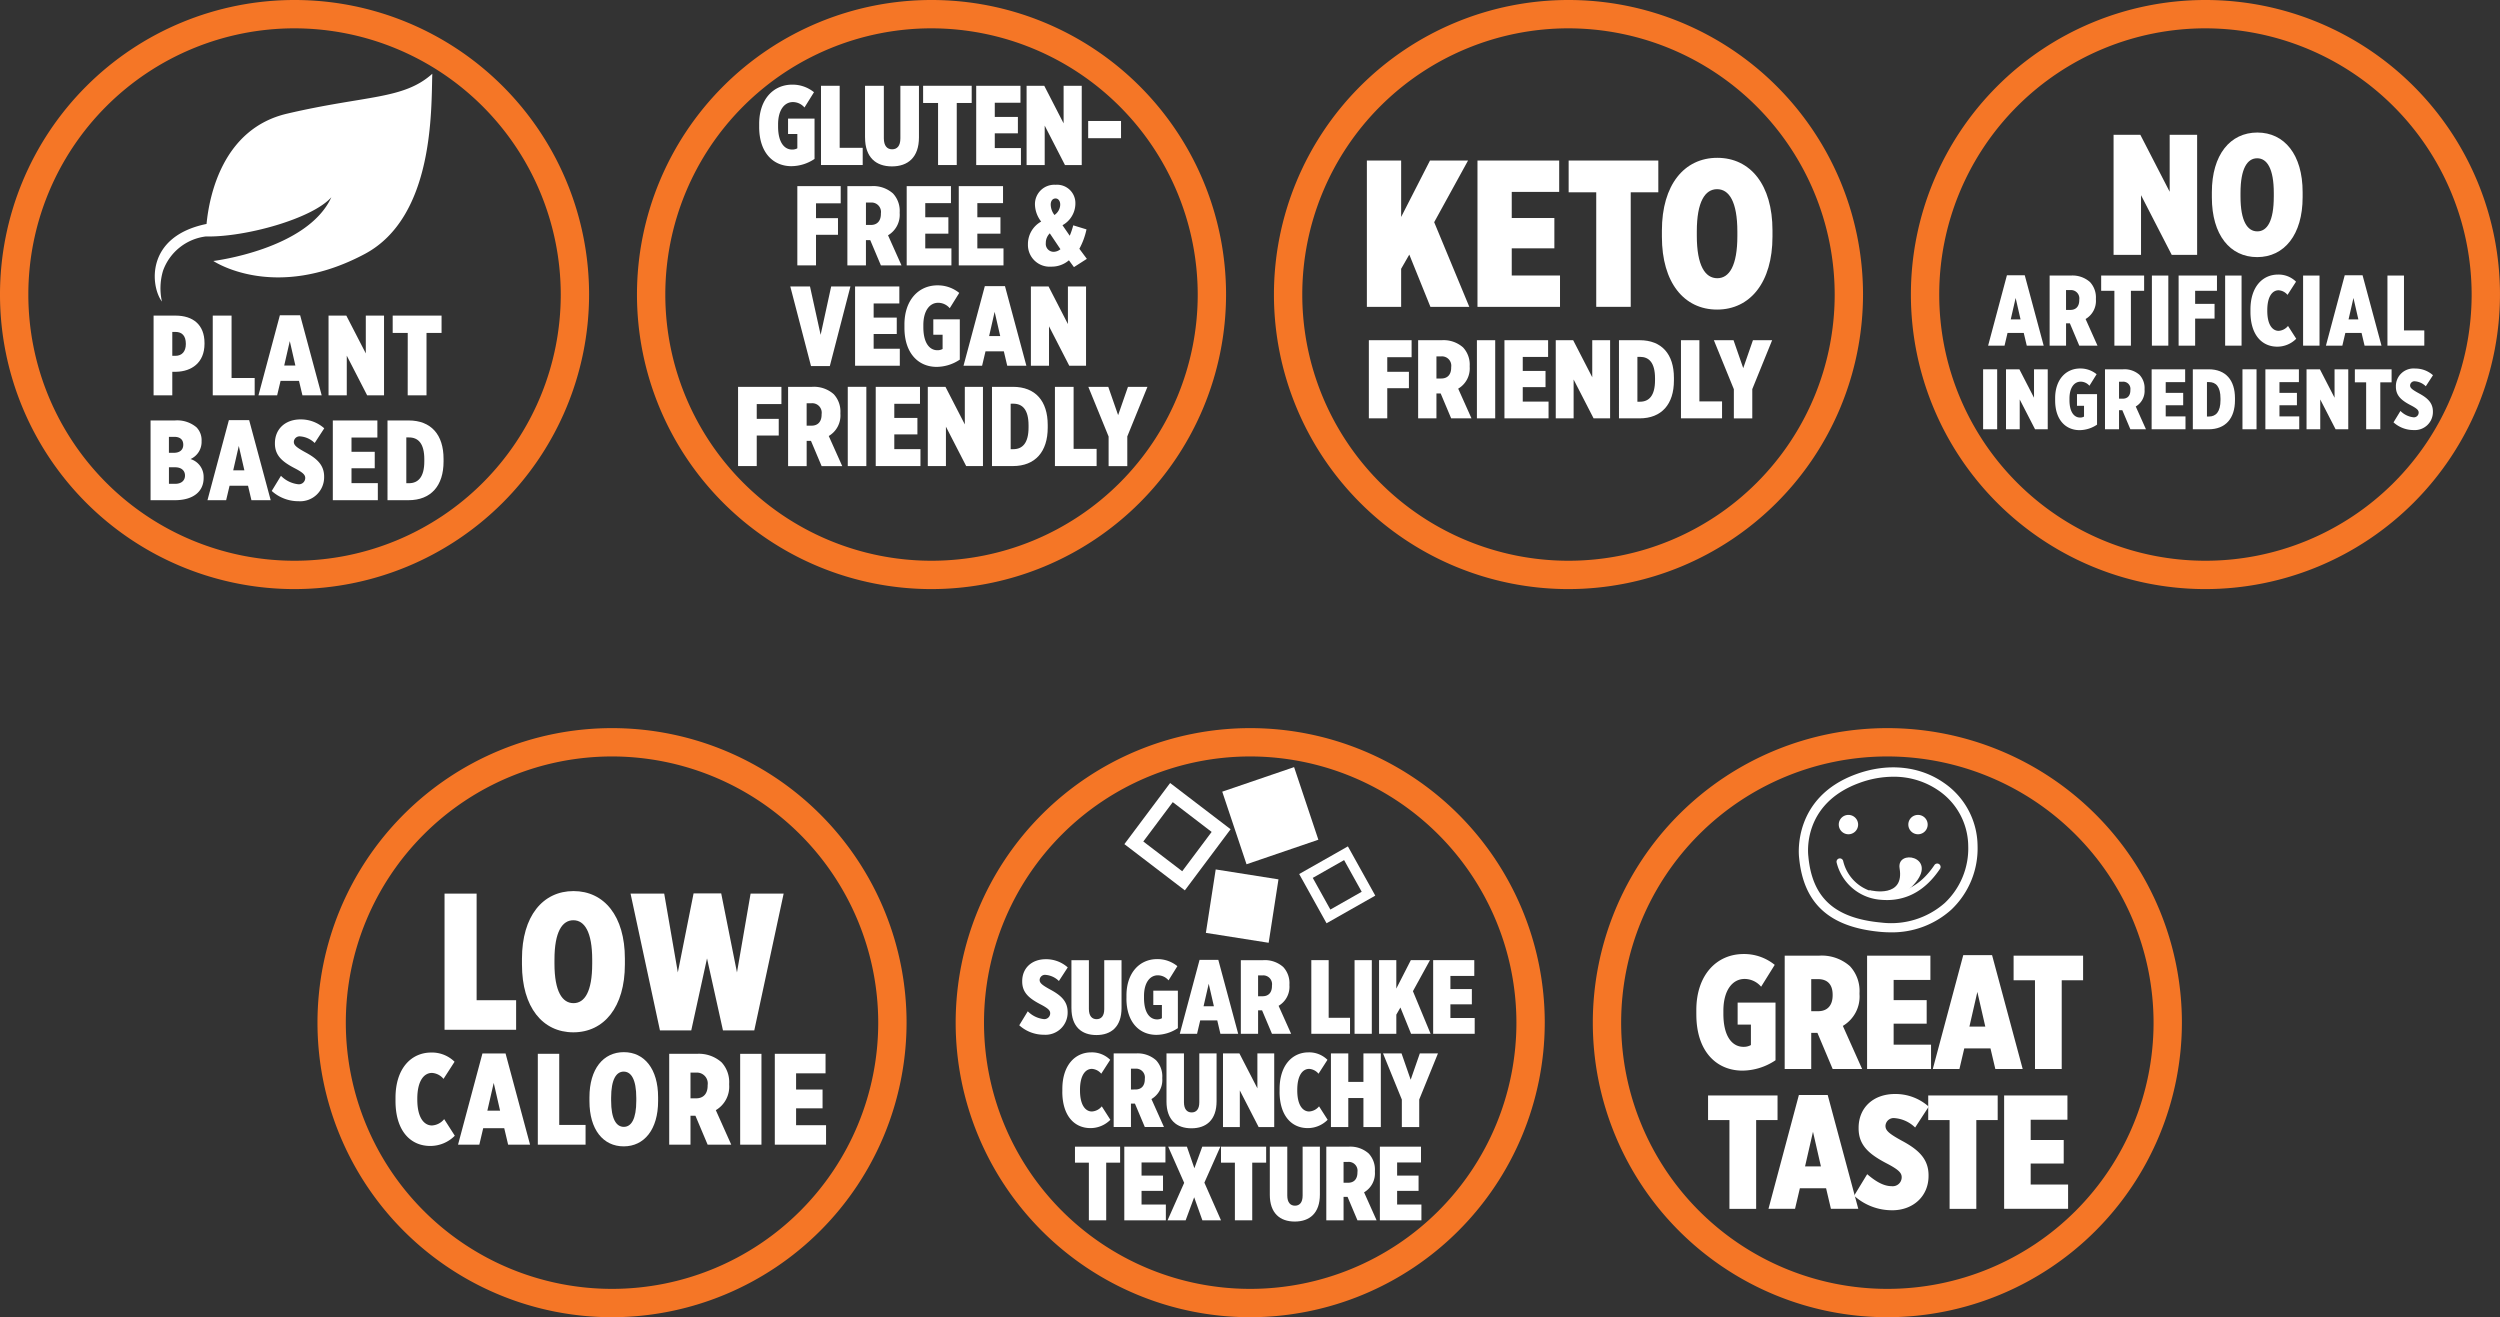 <?xml version="1.0" encoding="UTF-8"?>
<svg xmlns="http://www.w3.org/2000/svg" xmlns:xlink="http://www.w3.org/1999/xlink" width="465.128" height="245.069" viewBox="0 0 465.128 245.069">
  <rect x="0" y="0" width="465.128" height="245.069" fill="#333333" stroke="none"/>
  <defs>
    <clipPath id="a">
      <rect width="465.128" height="245.069" fill="none"></rect>
    </clipPath>
  </defs>
  <g transform="translate(0 0)">
    <g transform="translate(0 0)" clip-path="url(#a)">
      <path d="M181.748,109.6a54.8,54.8,0,1,1,54.8-54.8,54.865,54.865,0,0,1-54.8,54.8m0-104.329A49.528,49.528,0,1,0,231.276,54.8,49.584,49.584,0,0,0,181.748,5.273" transform="translate(228.576 0)" fill="#f57626"></path>
      <path d="M140.412,8.954h4.979l5.458,10.6V8.954h5.108V31.3h-4.725l-5.713-11.11V31.3h-5.108Z" transform="translate(252.821 16.122)" fill="#fff"></path>
      <path d="M146.942,20.873v-.958c0-6.99,3.417-11.11,8.46-11.11s8.427,4.12,8.427,11.076v.958c0,6.99-3.417,11.143-8.458,11.143s-8.43-4.12-8.43-11.11m11.524-.129v-.669c0-4.6-1.277-6.48-3.095-6.48s-3.1,1.882-3.1,6.447v.672c0,4.565,1.277,6.48,3.128,6.48,1.82,0,3.064-1.885,3.064-6.45" transform="translate(264.578 15.854)" fill="#fff"></path>
      <path d="M135.578,18.286h3.316l3.523,13.1h-3.148l-.56-2.366H135.69l-.557,2.366h-3.055Zm2.535,8.217-.913-3.988-.913,3.988Z" transform="translate(237.813 32.925)" fill="#fff"></path>
      <path d="M136.164,18.306h3.949a4.9,4.9,0,0,1,3.56,1.21,4.2,4.2,0,0,1,1.1,3.095v.132a3.9,3.9,0,0,1-1.921,3.649l2.218,4.957h-3.391l-1.75-4.153h-.709v4.153h-3.055ZM140.02,24.7c1.061,0,1.658-.669,1.658-1.826V22.8A1.555,1.555,0,0,0,140,21.009h-.784V24.7Z" transform="translate(245.172 32.961)" fill="#fff"></path>
      <path d="M142.047,21.14h-2.459V18.305h7.993V21.14h-2.459V31.35h-3.075Z" transform="translate(251.337 32.96)" fill="#fff"></path>
      <rect width="3.055" height="13.042" transform="translate(400.363 51.267)" fill="#fff"></rect>
      <path d="M144.733,18.306h7.136V21.14h-4.061v2.439h3.613v2.739h-3.613v5.03h-3.075Z" transform="translate(260.601 32.96)" fill="#fff"></path>
      <rect width="3.055" height="13.042" transform="translate(413.99 51.267)" fill="#fff"></rect>
      <path d="M149.506,25.188v-.445c0-4.268,2.291-6.5,5.125-6.5a4.6,4.6,0,0,1,3.352,1.322L156.4,22.021a2.342,2.342,0,0,0-1.658-.857c-1.157,0-2.106,1.157-2.106,3.708v.112c0,2.719,1.042,3.728,2.106,3.728a2.429,2.429,0,0,0,1.75-.913l1.529,2.383a4.95,4.95,0,0,1-3.523,1.473c-2.887,0-4.993-2.218-4.993-6.466" transform="translate(269.195 32.842)" fill="#fff"></path>
      <rect width="3.055" height="13.042" transform="translate(428.494 51.267)" fill="#fff"></rect>
      <path d="M158.02,18.286h3.316l3.523,13.1h-3.148l-.56-2.366h-3.019l-.557,2.366h-3.055Zm2.535,8.217-.913-3.988-.913,3.988Z" transform="translate(278.221 32.925)" fill="#fff"></path>
      <path d="M158.607,18.306h3.075V28.517h3.781v2.831h-6.856Z" transform="translate(285.581 32.96)" fill="#fff"></path>
      <rect width="2.616" height="11.157" transform="translate(368.96 68.709)" fill="#fff"></rect>
      <path d="M133.266,24.534h2.487l2.725,5.293V24.534h2.551V35.692h-2.358l-2.854-5.545v5.545h-2.551Z" transform="translate(239.954 44.175)" fill="#fff"></path>
      <path d="M136.531,30.44V30c0-3.445,1.991-5.517,4.655-5.517a4.759,4.759,0,0,1,3.061,1.07L142.908,27.7a2.149,2.149,0,0,0-1.627-.765c-1.2,0-2.086,1.115-2.086,3.139v.288c0,2.31.924,3.251,1.974,3.251a1.43,1.43,0,0,0,.734-.179V31.429h-1.308v-2.17h3.73v5.674a5.9,5.9,0,0,1-3.251,1.022c-2.565,0-4.542-1.9-4.542-5.514" transform="translate(245.832 44.074)" fill="#fff"></path>
      <path d="M139.842,24.534h3.378a4.207,4.207,0,0,1,3.047,1.036,3.593,3.593,0,0,1,.938,2.647v.109a3.351,3.351,0,0,1-1.641,3.128l1.9,4.237h-2.9l-1.5-3.554h-.608v3.554h-2.613Zm3.3,5.467c.907,0,1.42-.571,1.42-1.563v-.062a1.334,1.334,0,0,0-1.437-1.532h-.669V30Z" transform="translate(251.794 44.175)" fill="#fff"></path>
      <path d="M142.942,24.534h6.234v2.392h-3.618v1.991h3.251V31.23h-3.251V33.3h3.68v2.389h-6.3Z" transform="translate(257.375 44.175)" fill="#fff"></path>
      <path d="M145.677,24.534h2.949c3.17,0,4.893,2.011,4.893,5.371v.384c0,3.363-1.736,5.405-4.909,5.405h-2.932Zm2.63,2.378v6.408h.367c1.291,0,2.151-.863,2.151-3.061v-.286c0-2.232-.86-3.061-2.151-3.061Z" transform="translate(262.3 44.175)" fill="#fff"></path>
      <rect width="2.616" height="11.157" transform="translate(417.214 68.709)" fill="#fff"></rect>
      <path d="M150.5,24.534h6.234v2.392h-3.618v1.991h3.251V31.23h-3.251V33.3h3.68v2.389h-6.3Z" transform="translate(270.979 44.175)" fill="#fff"></path>
      <path d="M153.232,24.534h2.487l2.725,5.293V24.534h2.551V35.692h-2.358l-2.854-5.545v5.545h-2.551Z" transform="translate(275.903 44.175)" fill="#fff"></path>
      <path d="M158.543,26.957h-2.1V24.534h6.836v2.422h-2.1v8.735h-2.63Z" transform="translate(281.68 44.175)" fill="#fff"></path>
      <path d="M159.01,34.493l1.291-2.12a4.025,4.025,0,0,0,2.389,1.179.884.884,0,0,0,1-.874c0-.434-.3-.737-1.339-1.294-1.8-.924-2.9-1.8-2.9-3.523v-.048a3.282,3.282,0,0,1,3.585-3.33,4.917,4.917,0,0,1,3.316,1.241l-1.336,2.058a3.259,3.259,0,0,0-2.011-.927.809.809,0,0,0-.91.751v.017c0,.445.319.748,1.594,1.448,1.613.863,2.649,1.77,2.649,3.414v.064a3.354,3.354,0,0,1-3.574,3.377,5.552,5.552,0,0,1-3.758-1.434" transform="translate(286.307 44.085)" fill="#fff"></path>
      <path d="M118.289,157.974a54.8,54.8,0,1,1,54.8-54.8,54.865,54.865,0,0,1-54.8,54.8m0-104.329a49.528,49.528,0,1,0,49.528,49.528,49.584,49.584,0,0,0-49.528-49.528" transform="translate(114.314 87.095)" fill="#f57626"></path>
      <path d="M67.713,76.015l1.585-2.6a4.946,4.946,0,0,0,2.935,1.448,1.087,1.087,0,0,0,1.235-1.075c0-.529-.372-.9-1.647-1.585-2.21-1.137-3.56-2.212-3.56-4.327v-.059c0-2.448,1.781-4.092,4.4-4.092a6.044,6.044,0,0,1,4.072,1.526l-1.644,2.529a4,4,0,0,0-2.467-1.14.994.994,0,0,0-1.117.921v.02c0,.549.395.919,1.96,1.781,1.974,1.059,3.249,2.173,3.249,4.19v.076a4.116,4.116,0,0,1-4.386,4.15,6.821,6.821,0,0,1-4.618-1.762" transform="translate(121.921 114.737)" fill="#fff"></path>
      <path d="M71.179,72.73V63.788h3.249v9.079c0,1.291.569,1.9,1.428,1.9s1.428-.585,1.428-1.879v-9.1H80.5v8.9c0,3.484-1.918,5.03-4.68,5.03-2.739,0-4.638-1.546-4.638-4.991" transform="translate(128.162 114.854)" fill="#fff"></path>
      <path d="M74.835,71.038v-.549c0-4.229,2.448-6.772,5.716-6.772a5.851,5.851,0,0,1,3.756,1.311l-1.644,2.644a2.62,2.62,0,0,0-1.994-.941C79.2,66.73,78.1,68.1,78.1,70.587v.353c0,2.837,1.134,3.994,2.428,3.994a1.785,1.785,0,0,0,.9-.218V72.25h-1.6V69.587H84.4v6.971a7.273,7.273,0,0,1-3.991,1.252c-3.151,0-5.579-2.33-5.579-6.772" transform="translate(134.745 114.726)" fill="#fff"></path>
      <path d="M82.058,63.766h3.484l3.7,13.759H85.934l-.585-2.487H82.176l-.585,2.487H78.378ZM84.721,72.4l-.961-4.187L82.8,72.4Z" transform="translate(141.124 114.814)" fill="#fff"></path>
      <path d="M82.433,63.788h4.148a5.144,5.144,0,0,1,3.739,1.271,4.4,4.4,0,0,1,1.154,3.249v.137a4.106,4.106,0,0,1-2.016,3.834l2.33,5.206H88.225l-1.84-4.363h-.742v4.363H82.433Zm4.05,6.71c1.115,0,1.742-.7,1.742-1.918V68.5a1.636,1.636,0,0,0-1.762-1.879h-.821V70.5Z" transform="translate(148.426 114.854)" fill="#fff"></path>
      <path d="M87.115,63.787h3.229V74.51h3.974v2.977h-7.2Z" transform="translate(156.856 114.852)" fill="#fff"></path>
      <rect width="3.209" height="13.7" transform="translate(252.017 178.639)" fill="#fff"></rect>
      <path d="M91.616,63.787h3.209v5.285l2.7-5.285h3.562l-3.17,5.775,3.288,7.926H97.568l-1.98-4.893-.762,1.33v3.562H91.616Z" transform="translate(164.961 114.852)" fill="#fff"></path>
      <path d="M95.21,63.787h7.651v2.935H98.419V69.17h3.991v2.837H98.419v2.546h4.52v2.935H95.21Z" transform="translate(171.431 114.852)" fill="#fff"></path>
      <path d="M70.575,77.211v-.468c0-4.484,2.406-6.831,5.38-6.831A4.831,4.831,0,0,1,79.478,71.3l-1.664,2.585a2.44,2.44,0,0,0-1.742-.9c-1.213,0-2.212,1.213-2.212,3.9V77c0,2.854,1.1,3.912,2.212,3.912a2.556,2.556,0,0,0,1.84-.958l1.6,2.5a5.2,5.2,0,0,1-3.7,1.549c-3.033,0-5.243-2.33-5.243-6.794" transform="translate(127.075 125.882)" fill="#fff"></path>
      <path d="M73.985,69.983h4.15a5.144,5.144,0,0,1,3.739,1.271A4.4,4.4,0,0,1,83.028,74.5v.137a4.106,4.106,0,0,1-2.016,3.834l2.33,5.206H79.779l-1.84-4.363H77.2v4.363H73.985Zm4.052,6.71c1.115,0,1.742-.7,1.742-1.918V74.7a1.636,1.636,0,0,0-1.762-1.879H77.2v3.876Z" transform="translate(133.215 126.008)" fill="#fff"></path>
      <path d="M77.494,78.925V69.983h3.249v9.079c0,1.291.569,1.9,1.428,1.9s1.428-.585,1.428-1.879v-9.1h3.212v8.9c0,3.484-1.918,5.03-4.68,5.03-2.739,0-4.638-1.546-4.638-4.991" transform="translate(139.533 126.008)" fill="#fff"></path>
      <path d="M81.248,69.982H84.3l3.347,6.495V69.982h3.131v13.7h-2.9l-3.5-6.811v6.811H81.248Z" transform="translate(146.292 126.007)" fill="#fff"></path>
      <path d="M85.008,77.211v-.468c0-4.484,2.408-6.831,5.383-6.831A4.831,4.831,0,0,1,93.914,71.3L92.25,73.887a2.446,2.446,0,0,0-1.742-.9c-1.213,0-2.212,1.213-2.212,3.9V77c0,2.854,1.1,3.912,2.212,3.912a2.561,2.561,0,0,0,1.84-.958l1.6,2.5a5.2,5.2,0,0,1-3.7,1.549c-3.033,0-5.245-2.33-5.245-6.794" transform="translate(153.062 125.882)" fill="#fff"></path>
      <path d="M88.419,69.982h3.229v5.3h2.817v-5.3H97.7v13.7H94.465v-5.4H91.648v5.4H88.419Z" transform="translate(159.203 126.007)" fill="#fff"></path>
      <path d="M95.382,78.572l-3.5-8.589h3.445l1.7,4.893,1.7-4.893H102.1l-3.484,8.57V83.68H95.382Z" transform="translate(165.433 126.008)" fill="#fff"></path>
      <path d="M74,79.152H71.414V76.177h8.4v2.974H77.225V89.878H74Z" transform="translate(128.585 137.162)" fill="#fff"></path>
      <path d="M74.691,76.178h7.654v2.935H77.9V81.56h3.994V84.4H77.9v2.546h4.523v2.935H74.691Z" transform="translate(134.486 137.163)" fill="#fff"></path>
      <path d="M87.389,76.178l-2.974,6.693,3.092,7.007H84.043L82.516,85.59l-1.585,4.288H77.565l3.092-6.971-2.974-6.73h3.481l1.392,4.013,1.468-4.013Z" transform="translate(139.661 137.163)" fill="#fff"></path>
      <path d="M83.7,79.152H81.115V76.177h8.4v2.974H86.927V89.878H83.7Z" transform="translate(146.053 137.162)" fill="#fff"></path>
      <path d="M84.358,85.12V76.178h3.249v9.079c0,1.291.569,1.9,1.428,1.9s1.428-.585,1.428-1.879v-9.1h3.212v8.9c0,3.484-1.918,5.03-4.68,5.03-2.739,0-4.638-1.546-4.638-4.991" transform="translate(151.892 137.163)" fill="#fff"></path>
      <path d="M88.111,76.178h4.15A5.144,5.144,0,0,1,96,77.449,4.4,4.4,0,0,1,97.154,80.7v.137a4.106,4.106,0,0,1-2.016,3.834l2.33,5.206H93.905l-1.84-4.363h-.742v4.363H88.111Zm4.052,6.71c1.115,0,1.742-.7,1.742-1.918v-.078a1.636,1.636,0,0,0-1.762-1.879h-.821v3.876Z" transform="translate(158.649 137.163)" fill="#fff"></path>
      <path d="M91.67,76.178h7.651v2.935H94.879V81.56H98.87V84.4H94.879v2.546H99.4v2.935H91.67Z" transform="translate(165.057 137.163)" fill="#fff"></path>
      <path d="M99.084,64.47,85.717,69.037,81.2,55.53l13.367-4.568Z" transform="translate(146.2 91.761)" fill="#fff"></path>
      <path d="M94.461,60.619,85.95,71.992,74.7,63.391l8.511-11.373ZM83.7,55.58,78.221,62.9l7.239,5.534,5.475-7.315Z" transform="translate(134.493 93.661)" fill="#fff"></path>
      <path d="M81.939,57.76l11.678,1.846-1.826,11.8L80.111,69.561Z" transform="translate(144.244 104)" fill="#fff"></path>
      <path d="M100.466,65.389,91.4,70.533l-5.091-9.161,9.065-5.145Zm-5.8-6.609-5.831,3.31,3.274,5.892,5.831-3.31Z" transform="translate(155.405 101.242)" fill="#fff"></path>
      <path d="M160.617,157.974a54.8,54.8,0,1,1,54.8-54.8,54.865,54.865,0,0,1-54.8,54.8m0-104.329a49.528,49.528,0,1,0,49.528,49.528,49.582,49.582,0,0,0-49.528-49.528" transform="translate(190.528 87.095)" fill="#f57626"></path>
      <path d="M112.693,74.647V73.8c0-6.506,3.767-10.421,8.8-10.421a9.035,9.035,0,0,1,5.786,2.016l-2.532,4.066a4.048,4.048,0,0,0-3.072-1.445c-2.26,0-3.949,2.109-3.949,5.934V74.5c0,4.369,1.748,6.147,3.736,6.147a2.728,2.728,0,0,0,1.386-.333V76.515h-2.47v-4.1h7.049V83.141a11.167,11.167,0,0,1-6.144,1.93c-4.851,0-8.587-3.588-8.587-10.424" transform="translate(202.911 114.119)" fill="#fff"></path>
      <path d="M118.564,63.488h6.388a7.91,7.91,0,0,1,5.752,1.958,6.784,6.784,0,0,1,1.778,5v.21a6.328,6.328,0,0,1-3.1,5.9l3.585,8.015h-5.481l-2.834-6.719H123.5v6.719h-4.94ZM124.8,73.819c1.717,0,2.683-1.084,2.683-2.952v-.12c0-1.958-1.028-2.893-2.714-2.893H123.5v5.965Z" transform="translate(213.482 114.314)" fill="#fff"></path>
      <path d="M124.037,63.487h11.779V68h-6.839v3.767h6.147v4.372h-6.147v3.915h6.959v4.517h-11.9Z" transform="translate(223.337 114.313)" fill="#fff"></path>
      <path d="M134.067,63.455h5.363l5.694,21.178h-5.091l-.9-3.826h-4.879l-.9,3.826H128.4Zm4.1,13.286-1.476-6.447-1.476,6.447Z" transform="translate(231.199 114.254)" fill="#fff"></path>
      <path d="M137.748,68.066h-3.977V63.487H146.7v4.579h-3.977V84.578h-4.971Z" transform="translate(240.862 114.312)" fill="#fff"></path>
      <path d="M117.449,77.356h-3.977V72.777H126.4v4.579H122.42V93.868h-4.971Z" transform="translate(204.314 131.039)" fill="#fff"></path>
      <path d="M123.147,72.745h5.363L134.2,93.923h-5.091l-.9-3.826h-4.879l-.9,3.826h-4.94Zm4.1,13.286-1.476-6.447-1.476,6.447Z" transform="translate(211.537 130.982)" fill="#fff"></path>
      <path d="M123.173,91.6l2.439-4.008c1.3,1.115,2.893,2.229,4.52,2.229a1.672,1.672,0,0,0,1.9-1.658c0-.812-.574-1.386-2.532-2.439-3.405-1.748-5.484-3.4-5.484-6.66v-.09c0-3.767,2.742-6.3,6.78-6.3a9.286,9.286,0,0,1,6.265,2.35l-2.529,3.887a6.135,6.135,0,0,0-3.8-1.748,1.524,1.524,0,0,0-1.717,1.417v.028c0,.843.6,1.417,3.013,2.742,3.041,1.627,5,3.344,5,6.45v.12c0,3.795-2.89,6.385-6.747,6.385a10.521,10.521,0,0,1-7.111-2.711" transform="translate(221.781 130.866)" fill="#fff"></path>
      <path d="M132.075,77.356H128.1V72.777h12.925v4.579h-3.977V93.868h-4.971Z" transform="translate(230.648 131.039)" fill="#fff"></path>
      <path d="M133.141,72.777h11.779v4.517h-6.839v3.767h6.147v4.372h-6.147v3.915h6.962v4.517h-11.9Z" transform="translate(239.729 131.04)" fill="#fff"></path>
      <path d="M128.553,54.138a1.8,1.8,0,1,1-1.776,1.8,1.786,1.786,0,0,1,1.776-1.8" transform="translate(228.27 97.478)" fill="#fff"></path>
      <path d="M123.932,54.138a1.8,1.8,0,1,1-1.776,1.8,1.786,1.786,0,0,1,1.776-1.8" transform="translate(219.949 97.478)" fill="#fff"></path>
      <path d="M124.2,63.031c.594.182,6.587,1.465,5.671-4.024-.6-3.613,6.814-2.24,3.064,2.515-4.078,5.173-9.329,1.327-8.735,1.509" transform="translate(223.553 102.558)" fill="#fff"></path>
      <path d="M136.545,81.672c-.619,0-1.246-.031-1.879-.087C125.18,80.7,120.38,76.323,119.559,67.8c-.081-.672-1.145-11.225,10.55-15.532,5.828-2.151,11.774-1.588,16.31,1.538a14.365,14.365,0,0,1,6.343,11.776,15.676,15.676,0,0,1-4.915,11.9,16.445,16.445,0,0,1-11.3,4.192m.527-28.952a18.4,18.4,0,0,0-6.363,1.179c-10.67,3.929-9.48,13.289-9.424,13.684l0,.042c.737,7.657,4.909,11.426,13.538,12.227A15.1,15.1,0,0,0,146.669,76.2a13.951,13.951,0,0,0,4.355-10.6,12.641,12.641,0,0,0-5.593-10.359,14.594,14.594,0,0,0-8.36-2.518" transform="translate(215.167 91.789)" fill="#fff"></path>
      <path d="M131.36,64.776a12.914,12.914,0,0,1-1.624-.1,9.126,9.126,0,0,1-7.716-6.9.623.623,0,0,1,.487-.737.629.629,0,0,1,.737.487,7.741,7.741,0,0,0,6.646,5.906c4.2.527,7.682-1.213,10.334-5.17a.626.626,0,1,1,1.039.7c-2.59,3.865-5.918,5.817-9.9,5.817" transform="translate(219.682 102.678)" fill="#fff"></path>
      <path d="M97.117,109.6a54.8,54.8,0,1,1,54.8-54.8,54.865,54.865,0,0,1-54.8,54.8m0-104.329A49.528,49.528,0,1,0,146.645,54.8,49.584,49.584,0,0,0,97.117,5.273" transform="translate(76.193 0)" fill="#f57626"></path>
      <path d="M50.435,13.5v-.591c0-4.551,2.633-7.287,6.15-7.287a6.329,6.329,0,0,1,4.047,1.409l-1.77,2.845a2.83,2.83,0,0,0-2.148-1.011c-1.582,0-2.761,1.473-2.761,4.15V13.4c0,3.055,1.221,4.3,2.613,4.3a1.938,1.938,0,0,0,.969-.232V14.807H55.806V11.942h4.929v7.5a7.815,7.815,0,0,1-4.3,1.35c-3.391,0-6-2.509-6-7.29" transform="translate(90.811 10.126)" fill="#fff"></path>
      <path d="M54.542,5.7h3.475V17.242H62.3v3.2H54.542Z" transform="translate(98.206 10.26)" fill="#fff"></path>
      <path d="M57.467,15.326V5.7h3.5v9.777c0,1.389.611,2.042,1.538,2.042s1.538-.63,1.538-2.019V5.7H67.5v9.586c0,3.75-2.064,5.413-5.035,5.413-2.949,0-4.993-1.664-4.993-5.371" transform="translate(103.473 10.259)" fill="#fff"></path>
      <path d="M64.107,8.9H61.326V5.7h9.037V8.9H67.583V20.446H64.107Z" transform="translate(110.421 10.259)" fill="#fff"></path>
      <path d="M64.853,5.7h8.236V8.857H68.309V11.49h4.3v3.055h-4.3v2.742h4.867v3.159H64.853Z" transform="translate(116.771 10.26)" fill="#fff"></path>
      <path d="M68.2,5.7h3.288l3.6,6.993V5.7h3.372V20.446h-3.12l-3.77-7.335v7.335H68.2Z" transform="translate(122.798 10.26)" fill="#fff"></path>
      <rect width="6.111" height="3.204" transform="translate(202.458 22.508)" fill="#fff"></rect>
      <path d="M52.97,12.365h8.068v3.2H56.445v2.759h4.089v3.095H56.445v5.691H52.97Z" transform="translate(95.375 22.264)" fill="#fff"></path>
      <path d="M56.294,12.365h4.467a5.537,5.537,0,0,1,4.024,1.369,4.743,4.743,0,0,1,1.241,3.5v.148a4.427,4.427,0,0,1-2.168,4.131l2.506,5.6H62.531l-1.983-4.7h-.8v4.7H56.294Zm4.36,7.225c1.2,0,1.876-.759,1.876-2.064V17.44a1.759,1.759,0,0,0-1.9-2.019H59.75v4.17Z" transform="translate(101.361 22.264)" fill="#fff"></path>
      <path d="M60.235,12.365h8.236v3.159H63.69v2.633h4.3v3.055h-4.3v2.742h4.867v3.159H60.235Z" transform="translate(108.456 22.264)" fill="#fff"></path>
      <path d="M63.694,12.365h8.236v3.159H67.15v2.633h4.3v3.055h-4.3v2.742h4.867v3.159H63.694Z" transform="translate(114.685 22.264)" fill="#fff"></path>
      <path d="M75.915,26.325a4.914,4.914,0,0,1-3.265,1.182,4.045,4.045,0,0,1-4.36-4.131v-.084a4.774,4.774,0,0,1,2.464-4.17,5.347,5.347,0,0,1-1.159-3.162v-.081a3.6,3.6,0,0,1,3.834-3.6,3.409,3.409,0,0,1,3.688,3.518v.087a4.634,4.634,0,0,1-2.4,3.915l1.35,1.96a13.994,13.994,0,0,0,.653-1.938l2.465.756a13.289,13.289,0,0,1-1.327,3.607l1.392,1.874-2.4,1.538Zm-1.58-2.064-1.98-2.949a2.5,2.5,0,0,0-.739,1.748v.064a1.462,1.462,0,0,0,1.476,1.624,2.009,2.009,0,0,0,1.243-.487m-.042-8.3v-.02c0-.653-.358-1.117-.865-1.117-.569,0-.9.487-.9,1.137v.022a3.3,3.3,0,0,0,.695,1.916,2.409,2.409,0,0,0,1.075-1.938" transform="translate(122.959 22.102)" fill="#fff"></path>
      <path d="M52.5,19.031h3.666l1.98,9,1.96-9h3.582L59.855,33.841h-3.5Z" transform="translate(94.535 34.267)" fill="#fff"></path>
      <path d="M56.805,19.031h8.236V22.19H60.261v2.633h4.3v3.055h-4.3V30.62h4.867v3.159H56.805Z" transform="translate(102.282 34.267)" fill="#fff"></path>
      <path d="M60.085,26.835v-.591c0-4.551,2.633-7.287,6.15-7.287a6.329,6.329,0,0,1,4.047,1.409l-1.77,2.845A2.83,2.83,0,0,0,66.364,22.2c-1.582,0-2.761,1.473-2.761,4.15v.378c0,3.055,1.221,4.3,2.613,4.3a1.938,1.938,0,0,0,.969-.232V28.14H65.456V25.275h4.929v7.5a7.815,7.815,0,0,1-4.3,1.35c-3.391,0-6-2.509-6-7.29" transform="translate(108.187 34.133)" fill="#fff"></path>
      <path d="M67.973,19.009h3.75l3.982,14.809H72.143l-.63-2.675H68.1l-.633,2.675H64.01ZM70.838,28.3,69.8,23.79,68.774,28.3Z" transform="translate(115.254 34.227)" fill="#fff"></path>
      <path d="M68.486,19.031h3.288l3.6,6.993V19.031h3.372V33.779h-3.12l-3.77-7.335v7.335H68.486Z" transform="translate(123.313 34.267)" fill="#fff"></path>
      <path d="M49.032,25.7H57.1v3.2H52.507v2.759H56.6v3.095H52.507v5.691H49.032Z" transform="translate(88.285 46.271)" fill="#fff"></path>
      <path d="M52.356,25.7h4.467a5.537,5.537,0,0,1,4.024,1.369,4.743,4.743,0,0,1,1.241,3.5v.148a4.427,4.427,0,0,1-2.168,4.131l2.507,5.6H58.593l-1.983-4.7h-.8v4.7H52.356Zm4.36,7.225c1.2,0,1.876-.759,1.876-2.064v-.087a1.759,1.759,0,0,0-1.9-2.019h-.885v4.17Z" transform="translate(94.27 46.271)" fill="#fff"></path>
      <rect width="3.456" height="14.748" transform="translate(157.728 71.969)" fill="#fff"></rect>
      <path d="M58.178,25.7h8.236v3.159H61.633V31.49h4.3v3.055h-4.3v2.742H66.5v3.159H58.178Z" transform="translate(104.752 46.271)" fill="#fff"></path>
      <path d="M61.637,25.7h3.288l3.6,6.993V25.7H71.9V40.446h-3.12l-3.77-7.335v7.335H61.637Z" transform="translate(110.981 46.271)" fill="#fff"></path>
      <path d="M65.9,25.7h3.9c4.192,0,6.469,2.652,6.469,7.1V33.3c0,4.444-2.3,7.141-6.489,7.141H65.9Zm3.475,3.139V37.3h.485c1.708,0,2.843-1.137,2.843-4.044v-.378c0-2.949-1.134-4.044-2.843-4.044Z" transform="translate(118.661 46.271)" fill="#fff"></path>
      <path d="M70.083,25.7h3.475V37.242h4.279v3.2H70.083Z" transform="translate(126.189 46.271)" fill="#fff"></path>
      <path d="M76.074,34.945,72.3,25.7H76.01l1.834,5.268L79.676,25.7H83.3l-3.75,9.228v5.52H76.074Z" transform="translate(130.184 46.271)" fill="#fff"></path>
      <path d="M54.8,109.6a54.8,54.8,0,1,1,54.8-54.8,54.865,54.865,0,0,1-54.8,54.8m0-104.329A49.528,49.528,0,1,0,104.329,54.8,49.584,49.584,0,0,0,54.8,5.273" transform="translate(0 0)" fill="#f57626"></path>
      <path d="M10.2,20.967h4.089c3.223,0,5.385,1.675,5.385,5.108V26.2c0,3.585-2.459,5.15-5.234,5.217H13.68V35.8H10.2Zm4.069,7.483c1.207,0,1.93-.807,1.93-2.184V26.2c0-1.439-.678-2.2-1.93-2.2H13.68V28.45Z" transform="translate(18.375 37.752)" fill="#fff"></path>
      <path d="M14.134,20.967h3.5V32.581h4.3V35.8h-7.8Z" transform="translate(25.449 37.752)" fill="#fff"></path>
      <path d="M21.155,20.944h3.772l4.008,14.9H25.353l-.639-2.691H21.284l-.639,2.691H17.17Zm2.882,9.348L23,25.755l-1.036,4.537Z" transform="translate(30.916 37.711)" fill="#fff"></path>
      <path d="M21.826,20.967h3.307L28.758,28V20.967h3.391V35.8H29.01l-3.792-7.377V35.8H21.826Z" transform="translate(39.3 37.752)" fill="#fff"></path>
      <path d="M28.886,24.188h-2.8V20.967h9.093v3.221h-2.8V35.8h-3.5Z" transform="translate(46.974 37.752)" fill="#fff"></path>
      <path d="M10,27.932h4.537a5.569,5.569,0,0,1,4,1.271,3.41,3.41,0,0,1,.955,2.543v.106a3.484,3.484,0,0,1-2.058,3.263,3.451,3.451,0,0,1,2.439,3.369v.151c0,2.521-1.93,4.134-5.341,4.134H10Zm6.083,4.514c0-.977-.633-1.465-1.675-1.465h-.994V33.95h.952c1.061,0,1.717-.552,1.717-1.482Zm-1.5,4.2H13.418v3.075h1.187c1.1,0,1.8-.594,1.8-1.526v-.022c0-.91-.678-1.526-1.823-1.526" transform="translate(18.013 50.293)" fill="#fff"></path>
      <path d="M17.768,27.909h3.77l4.008,14.9H21.963l-.636-2.691H17.894l-.636,2.691H13.783Zm2.882,9.348L19.611,32.72l-1.039,4.537Z" transform="translate(24.817 50.252)" fill="#fff"></path>
      <path d="M18.052,41.174l1.717-2.817a5.358,5.358,0,0,0,3.181,1.568,1.179,1.179,0,0,0,1.336-1.165c0-.571-.4-.977-1.781-1.72-2.4-1.227-3.859-2.394-3.859-4.683v-.064c0-2.649,1.93-4.43,4.769-4.43a6.53,6.53,0,0,1,4.408,1.655l-1.778,2.733a4.323,4.323,0,0,0-2.672-1.229,1.07,1.07,0,0,0-1.207.994v.022c0,.594.423,1,2.12,1.93,2.14,1.145,3.515,2.355,3.515,4.537v.084a4.458,4.458,0,0,1-4.747,4.495,7.4,7.4,0,0,1-5-1.91" transform="translate(32.504 50.169)" fill="#fff"></path>
      <path d="M22.11,27.932H30.4v3.181H25.586V33.76H29.91v3.075H25.586V39.59h4.9v3.179H22.11Z" transform="translate(39.811 50.292)" fill="#fff"></path>
      <path d="M25.743,27.932h3.921c4.22,0,6.508,2.672,6.508,7.144v.507c0,4.472-2.31,7.186-6.528,7.186h-3.9Zm3.5,3.159V39.61h.487c1.717,0,2.862-1.143,2.862-4.069V35.16c0-2.966-1.145-4.069-2.862-4.069Z" transform="translate(46.352 50.293)" fill="#fff"></path>
      <path d="M61.916,4.9c-5.388,4.831-12.247,3.968-26.995,7.416-12.017,2.792-14.5,15.3-15.008,20.525C8.4,35.2,9.537,44.565,11.615,47.279a11.354,11.354,0,0,1,.207-5.738,9.728,9.728,0,0,1,7.948-6.371c.23-.025.4-.042.529-.059l-.529.059c7.371.168,19.867-3.324,23.368-7.3C38.7,37.6,21.179,39.732,21.179,39.732S32.5,47.4,49.333,38.438C62.328,31.52,61.7,11.4,61.916,4.9m-41.56,30.2c.47-.053.283-.031,0,0" transform="translate(18.513 8.824)" fill="#fff"></path>
      <path d="M139.433,109.6a54.8,54.8,0,1,1,54.8-54.8,54.865,54.865,0,0,1-54.8,54.8m0-104.329A49.528,49.528,0,1,0,188.961,54.8,49.584,49.584,0,0,0,139.433,5.273" transform="translate(152.385 0)" fill="#f57626"></path>
      <path d="M90.806,10.665h6.377v10.5l5.366-10.5h7.08l-6.3,11.471,6.534,15.75h-7.234L98.7,28.163l-1.518,2.644v7.08H90.806Z" transform="translate(163.502 19.203)" fill="#fff"></path>
      <path d="M98.155,10.665h15.2V16.5h-8.827v4.859h7.931V27h-7.931v5.055h8.981v5.834H98.155Z" transform="translate(176.733 19.203)" fill="#fff"></path>
      <path d="M109.344,16.575h-5.133V10.665h16.683v5.909H115.76V37.884h-6.416Z" transform="translate(187.638 19.203)" fill="#fff"></path>
      <path d="M110.406,25.185V24.017c0-8.517,4.162-13.532,10.306-13.532s10.267,5.016,10.267,13.493v1.168c0,8.514-4.162,13.572-10.306,13.572S110.406,33.7,110.406,25.185m14.039-.157v-.818c0-5.6-1.554-7.892-3.772-7.892s-3.772,2.294-3.772,7.853v.818c0,5.562,1.557,7.895,3.812,7.895,2.215,0,3.733-2.3,3.733-7.856" transform="translate(198.793 18.879)" fill="#fff"></path>
      <path d="M90.938,22.6h7.954v3.159H94.363V28.48h4.03v3.053h-4.03v5.607H90.938Z" transform="translate(163.739 40.695)" fill="#fff"></path>
      <path d="M94.212,22.6h4.4a5.46,5.46,0,0,1,3.968,1.35,4.693,4.693,0,0,1,1.224,3.45v.146a4.359,4.359,0,0,1-2.14,4.069l2.473,5.523h-3.781L98.407,32.51h-.79V37.14H94.212Zm4.3,7.125c1.185,0,1.848-.748,1.848-2.036v-.084a1.736,1.736,0,0,0-1.868-1.994h-.874v4.114Z" transform="translate(169.634 40.696)" fill="#fff"></path>
      <rect width="3.405" height="14.538" transform="translate(274.78 63.296)" fill="#fff"></rect>
      <path d="M99.946,22.6h8.122v3.114h-4.716v2.6h4.237v3.011h-4.237v2.7h4.8v3.114H99.946Z" transform="translate(179.958 40.695)" fill="#fff"></path>
      <path d="M103.354,22.6h3.24l3.551,6.895V22.6h3.321V37.139h-3.072l-3.716-7.228v7.228h-3.324Z" transform="translate(186.095 40.695)" fill="#fff"></path>
      <path d="M107.554,22.6H111.4c4.134,0,6.377,2.616,6.377,7v.5c0,4.383-2.263,7.041-6.4,7.041h-3.823Zm3.428,3.095v8.348h.479c1.68,0,2.8-1.123,2.8-3.985v-.375c0-2.907-1.123-3.988-2.8-3.988Z" transform="translate(193.658 40.696)" fill="#fff"></path>
      <path d="M111.673,22.6H115.1V33.983h4.215v3.156h-7.643Z" transform="translate(201.074 40.695)" fill="#fff"></path>
      <path d="M117.577,31.72,113.858,22.6h3.658l1.806,5.2,1.806-5.2H124.7l-3.694,9.1v5.444h-3.428Z" transform="translate(205.009 40.695)" fill="#fff"></path>
      <path d="M75.892,157.974a54.8,54.8,0,1,1,54.8-54.8,54.865,54.865,0,0,1-54.8,54.8m0-104.329a49.528,49.528,0,1,0,49.528,49.528A49.584,49.584,0,0,0,75.892,53.644" transform="translate(37.976 87.095)" fill="#f57626"></path>
      <path d="M29.533,59.366H35.5V79.2h7.349v5.5H29.533Z" transform="translate(53.175 106.892)" fill="#fff"></path>
      <path d="M34.676,72.879V71.792c0-7.926,3.873-12.594,9.592-12.594s9.556,4.669,9.556,12.558v1.087c0,7.928-3.87,12.633-9.589,12.633s-9.558-4.669-9.558-12.6m13.067-.143v-.759c0-5.215-1.448-7.351-3.509-7.351s-3.512,2.137-3.512,7.312V72.7c0,5.178,1.448,7.349,3.546,7.349,2.064,0,3.475-2.134,3.475-7.309" transform="translate(62.436 106.589)" fill="#fff"></path>
      <path d="M41.89,59.39h6.262l2.535,14.658,2.929-14.695h5.142L61.69,74.048,64.224,59.39h6.15L64.911,84.836H59.083L56.117,71.443,53.185,84.836H47.357Z" transform="translate(75.425 106.869)" fill="#fff"></path>
      <path d="M26.275,78.931v-.58c0-5.531,2.971-8.427,6.64-8.427a5.98,5.98,0,0,1,4.346,1.714l-2.053,3.187a3.031,3.031,0,0,0-2.151-1.109c-1.5,0-2.728,1.5-2.728,4.806v.143c0,3.526,1.353,4.828,2.728,4.828a3.136,3.136,0,0,0,2.271-1.182l1.98,3.092a6.408,6.408,0,0,1-4.562,1.9c-3.744,0-6.472-2.871-6.472-8.376" transform="translate(47.31 125.902)" fill="#fff"></path>
      <path d="M34.969,69.984h4.3L43.83,86.958h-4.08l-.725-3.067H35.112l-.723,3.067h-3.96Zm3.282,10.648-1.182-5.167-1.185,5.167Z" transform="translate(54.789 126.01)" fill="#fff"></path>
      <path d="M35.729,70.01h3.985V83.242h4.9v3.669H35.729Z" transform="translate(64.332 126.057)" fill="#fff"></path>
      <path d="M39.159,79.025V78.3c0-5.287,2.582-8.4,6.4-8.4s6.374,3.114,6.374,8.379V79c0,5.287-2.582,8.427-6.4,8.427s-6.374-3.114-6.374-8.4m8.715-.1V78.42c0-3.476-.966-4.9-2.341-4.9s-2.341,1.425-2.341,4.879v.5c0,3.456.963,4.9,2.364,4.9,1.378,0,2.319-1.425,2.319-4.879" transform="translate(70.508 125.855)" fill="#fff"></path>
      <path d="M44.458,70.01h5.119a6.35,6.35,0,0,1,4.613,1.571,5.428,5.428,0,0,1,1.423,4.008v.168a5.069,5.069,0,0,1-2.484,4.733L56,86.911H51.608l-2.271-5.385h-.919v5.385h-3.96Zm5,8.281c1.375,0,2.151-.868,2.151-2.366v-.1a2.02,2.02,0,0,0-2.176-2.319H48.418v4.781Z" transform="translate(80.049 126.057)" fill="#fff"></path>
      <rect width="3.96" height="16.901" transform="translate(137.709 196.067)" fill="#fff"></rect>
      <path d="M51.473,70.01h9.441v3.624H55.433V76.65h4.926v3.5H55.433V83.29h5.576v3.621H51.473Z" transform="translate(92.68 126.057)" fill="#fff"></path>
    </g>
  </g>
</svg>
